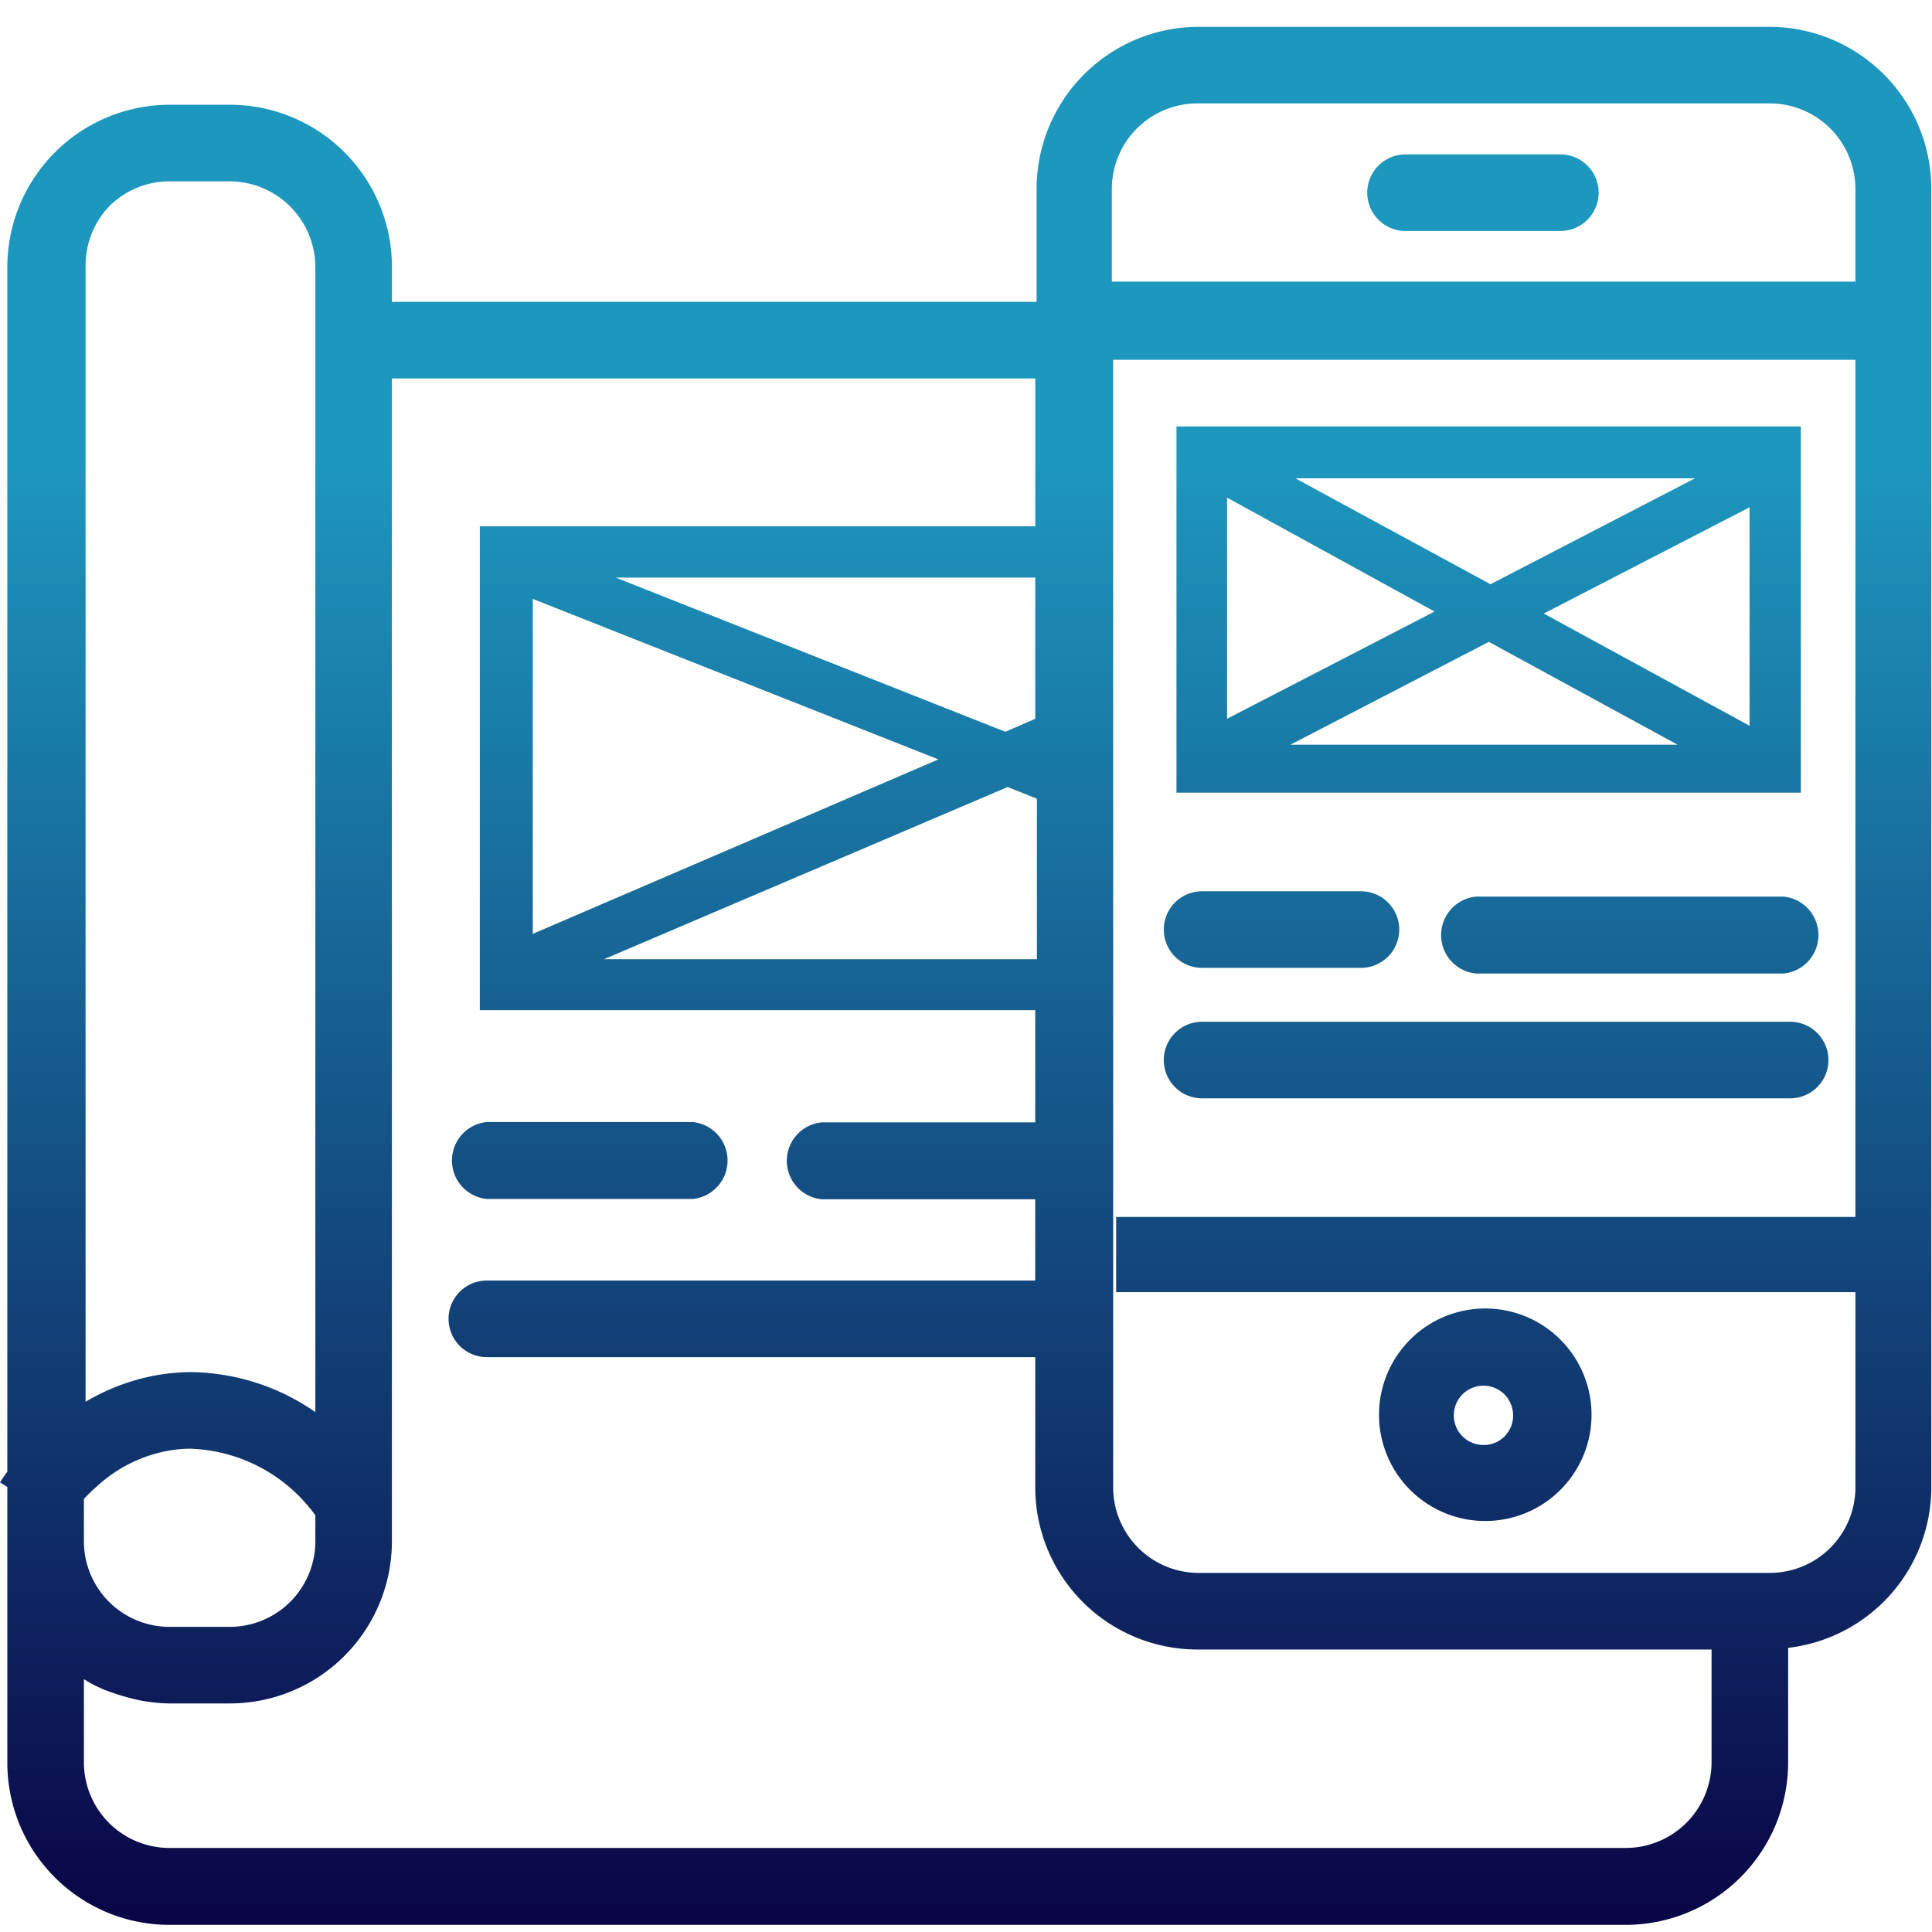 <svg xmlns="http://www.w3.org/2000/svg" width="72" height="72" fill="none"><path fill-rule="evenodd" clip-rule="evenodd" d="M44.674 1h21.283a6.043 6.043 0 0 1 6.018 6.031v48.397a6.031 6.031 0 0 1-5.336 5.982v4.28a6.056 6.056 0 0 1-6.056 6.044H6.316a6.043 6.043 0 0 1-6.043-6.056V55.416L0 55.242c.022-.03.046-.068.074-.111.053-.081.118-.181.199-.286V9.96a6.056 6.056 0 0 1 6.043-6.056h2.247a6.043 6.043 0 0 1 6.043 6.105v1.241h24.025V7.043A6.043 6.043 0 0 1 44.674 1Zm21.283 2.854H44.674a3.19 3.19 0 0 0-3.239 3.19v3.45h27.71v-3.45a3.19 3.19 0 0 0-3.188-3.19ZM37.464 27.271l1.117-.484v-5.262H22.945l14.52 5.746ZM34.97 28.3l-15.115-5.98v12.483l15.115-6.502Zm3.673 1.464-1.092-.434-15.04 6.416h16.132v-5.982ZM5.093 7.003c-.388.162-.74.4-1.035.698a3.202 3.202 0 0 0-.869 2.259v42.279a8.005 8.005 0 0 1 2.668-.993c.41-.07.825-.108 1.241-.112a8.29 8.29 0 0 1 4.654 1.49V9.96a3.202 3.202 0 0 0-3.19-3.202H6.317c-.42 0-.836.083-1.223.245Zm-1.494 48.4a5.548 5.548 0 0 0-.472.46v1.575a3.19 3.19 0 0 0 3.19 3.19h2.246a3.19 3.19 0 0 0 3.189-3.214v-.944a5.994 5.994 0 0 0-4.654-2.481c-.274 0-.549.025-.819.074a5.323 5.323 0 0 0-2.68 1.34Zm59.244 12.531a3.2 3.2 0 0 0 .942-2.256v-4.206h-19.11a6.045 6.045 0 0 1-6.094-6.02v-4.876H18.143a1.427 1.427 0 1 1 0-2.854H38.58v-3.028h-7.954a1.44 1.44 0 0 1 0-2.867h7.954v-4.182H17.882v-18.03h20.7v-5.51H14.605v43.321a6.044 6.044 0 0 1-6.043 6.056H6.316a6.385 6.385 0 0 1-1.092-.112l-.273-.062a8.694 8.694 0 0 1-.856-.26l-.174-.063a4.8 4.8 0 0 1-.794-.409v3.102a3.19 3.19 0 0 0 3.19 3.19h54.266c.847 0 1.66-.336 2.26-.934Zm-18.169-9.317h21.283a3.19 3.19 0 0 0 3.189-3.238v-7.223h-27.55v-2.804h27.55V13.41H41.485v42.018a3.19 3.19 0 0 0 3.19 3.19Zm9.407-24.74a1.44 1.44 0 0 1 .93-.463h11.454a1.44 1.44 0 0 1 0 2.867H55.011a1.44 1.44 0 0 1-.93-2.403Zm-9.283 2.192h5.92a1.427 1.427 0 1 0 0-2.854h-5.92a1.427 1.427 0 0 0 0 2.854Zm21.915 4.863H44.798a1.427 1.427 0 1 1 0-2.854h21.915a1.427 1.427 0 0 1 0 2.854Zm-48.571 3.75h7.669a1.44 1.44 0 0 0 0-2.867h-7.67a1.44 1.44 0 0 0 0 2.866Zm34.955 4.786a3.96 3.96 0 1 1 4.4 6.584 3.96 3.96 0 0 1-4.4-6.584Zm1.581 4.202c.184.12.4.184.619.181a1.092 1.092 0 0 0 1.092-1.092 1.105 1.105 0 1 0-1.71.911ZM52.38 8.608h5.77a1.427 1.427 0 1 0 0-2.854h-5.77a1.427 1.427 0 1 0 0 2.854Zm-8.536 7.283h23.268v13.65H43.844v-13.65Zm1.886 10.895 7.731-3.996-7.731-4.244v8.24Zm17.435-8.96H48.274l7.272 3.947 7.62-3.947Zm-.645 9.928-7.036-3.834-7.396 3.834H62.52Zm2.68-8.848-7.669 3.959 7.67 4.182v-8.14Z" fill="url(#a)"></path><defs><linearGradient id="a" x1="35.988" y1="1" x2="35.988" y2="71.734" gradientUnits="userSpaceOnUse"><stop offset=".229" stop-color="#1D97BE"></stop><stop offset="1" stop-color="#0A0446"></stop></linearGradient></defs></svg>